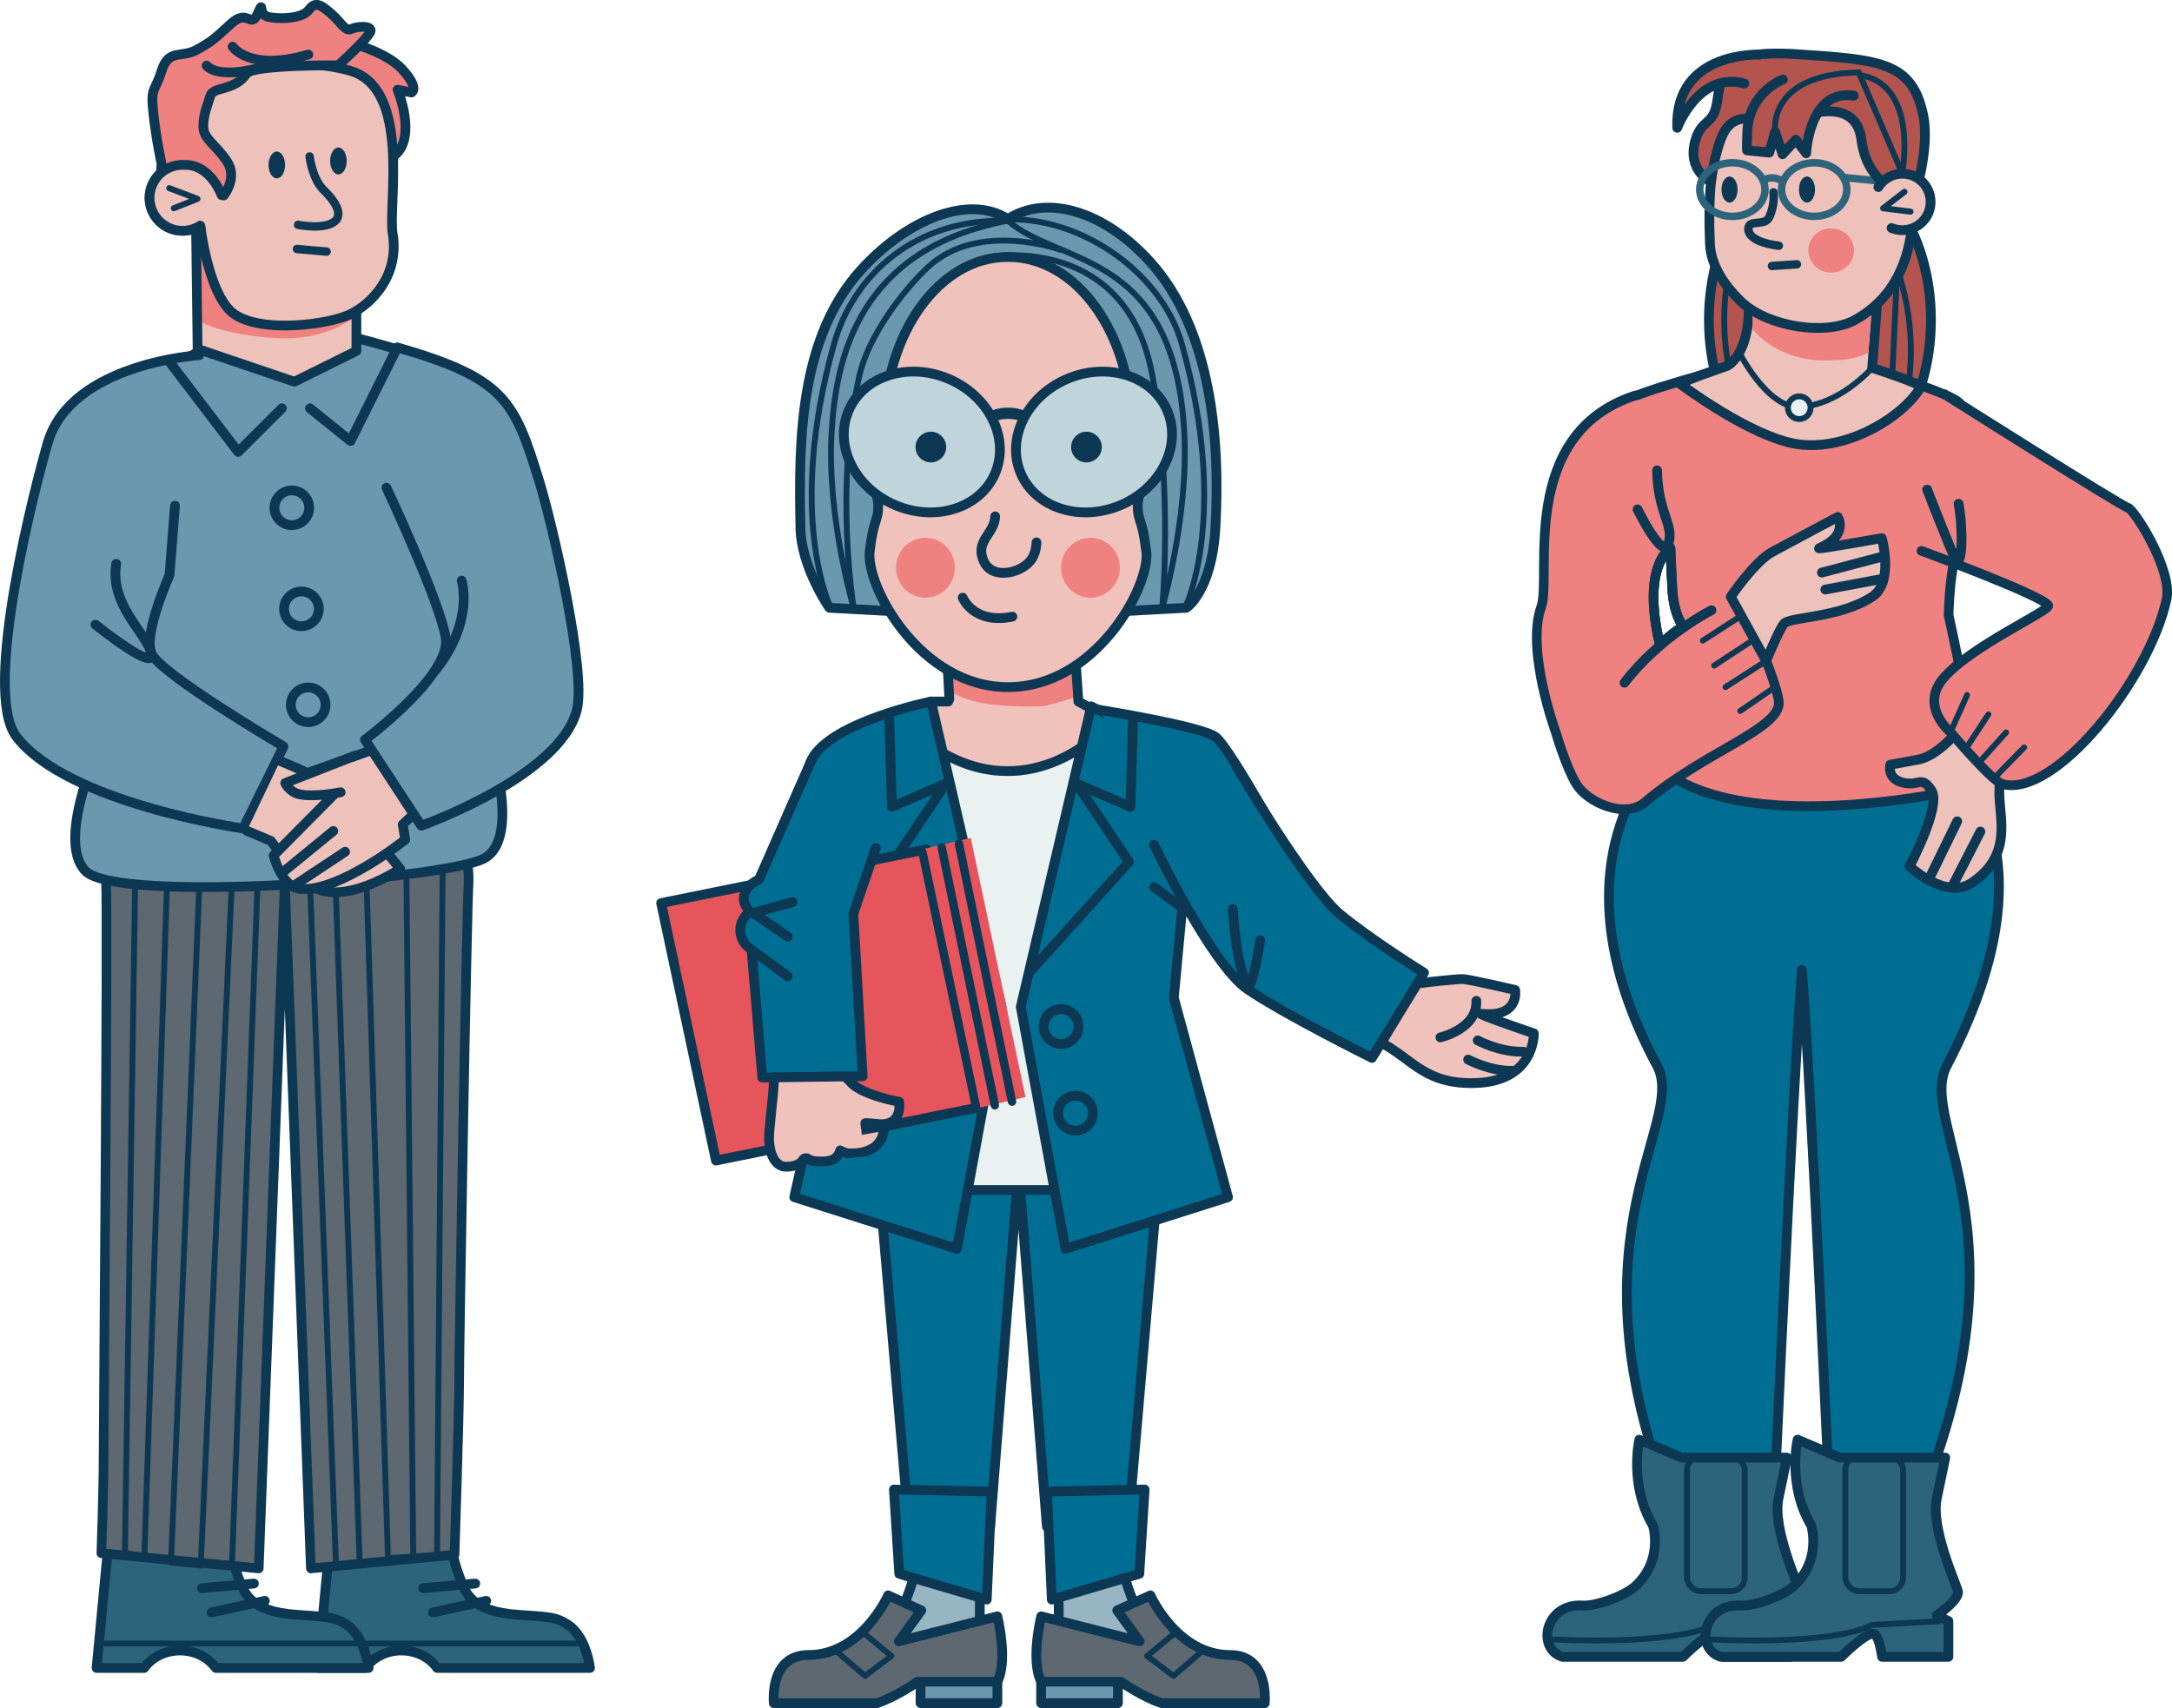 <?xml version="1.0" encoding="UTF-8"?><svg id="Mediation" xmlns="http://www.w3.org/2000/svg" viewBox="0 0 451.33 354.92"><defs><style>.cls-1{fill:#e7555c;}.cls-1,.cls-2,.cls-3,.cls-4,.cls-5,.cls-6,.cls-7,.cls-8,.cls-9,.cls-10,.cls-11,.cls-12,.cls-13,.cls-14,.cls-15,.cls-16,.cls-17,.cls-18,.cls-19,.cls-20,.cls-21,.cls-22{stroke-linecap:round;stroke-linejoin:round;}.cls-1,.cls-2,.cls-3,.cls-4,.cls-5,.cls-6,.cls-7,.cls-8,.cls-9,.cls-10,.cls-11,.cls-12,.cls-13,.cls-14,.cls-15,.cls-16,.cls-17,.cls-18,.cls-20,.cls-21,.cls-22{stroke:#0d3853;}.cls-1,.cls-3,.cls-4,.cls-5,.cls-9,.cls-10,.cls-12,.cls-16,.cls-17,.cls-18,.cls-21,.cls-22{stroke-width:2.03px;}.cls-2{stroke-width:1.25px;}.cls-2,.cls-7,.cls-10,.cls-11,.cls-15,.cls-19{fill:none;}.cls-3{fill:#2c647b;}.cls-23{fill:#e9545c;}.cls-23,.cls-24,.cls-25,.cls-26,.cls-27,.cls-28,.cls-29,.cls-30{stroke-width:0px;}.cls-4,.cls-29{fill:#006e93;}.cls-5,.cls-6,.cls-26{fill:#ef8180;}.cls-24{fill:#c0d4dc;}.cls-6,.cls-20{stroke-width:2px;}.cls-7,.cls-13{stroke-width:1.22px;}.cls-25{fill:#0d3853;}.cls-8,.cls-9,.cls-27,.cls-14{fill:#efc1bb;}.cls-8,.cls-11{stroke-width:2.02px;}.cls-12{fill:#98b5c3;}.cls-13,.cls-17{fill:#e9f2f1;}.cls-28,.cls-18{fill:#6a99af;}.cls-14,.cls-15{stroke-width:1.75px;}.cls-16,.cls-30{fill:#f1c2bc;}.cls-19{stroke:#2c647b;stroke-width:1.55px;}.cls-20,.cls-21{fill:#5e6871;}.cls-22{fill:#b3544e;}</style></defs><path class="cls-12" d="M204.72,319.41s-2.54,19.22,0,23.3c2.54,4.08-24.76,1.19-24.76,1.19,0,0,9.84-6.61,11.34-24.49"/><rect class="cls-18" x="191.3" y="346.8" width="15.96" height="7.12" transform="translate(398.55 700.71) rotate(180)"/><path class="cls-21" d="M160.8,353.91s-1.05-10,7.22-10c11.04,0,16.53-12.39,16.53-12.39l6.9,3.13-4.67,6.42,20.46-5.19s2.28,9.15,0,13.58h-16.56s-4.37,3.11-8.46,4.46h-21.43Z"/><polyline class="cls-7" points="173.25 342.66 179.75 348.25 185.23 344.11 179.71 339.56"/><polygon class="cls-29" points="211.64 230.47 180.74 230.06 181.85 236.24 188.87 317.26 205.75 317.26 211.64 241.7 217.54 317.26 234.42 317.26 241.44 236.24 242.55 230.06 211.64 230.47"/><polygon class="cls-10" points="211.64 230.47 180.74 230.06 181.85 236.24 188.87 317.26 205.75 317.26 211.64 242.7 217.54 317.26 234.42 317.26 241.44 236.24 242.55 230.06 211.64 230.47"/><polygon class="cls-4" points="205.04 332.4 186.86 327.04 185.75 309.53 206.04 309.96 205.04 332.4"/><path class="cls-12" d="M218.88,319.41s2.54,19.22,0,23.3c-2.54,4.08,24.76,1.19,24.76,1.19,0,0-9.84-6.61-11.34-24.49"/><rect class="cls-18" x="216.34" y="346.8" width="15.96" height="7.12"/><path class="cls-21" d="M262.8,353.91s1.05-10-7.22-10c-11.04,0-16.53-12.39-16.53-12.39l-6.9,3.13,4.67,6.42-20.46-5.19s-2.28,9.15,0,13.58h16.56s4.37,3.11,8.46,4.46h21.43Z"/><polyline class="cls-7" points="250.35 342.66 243.85 348.25 238.37 344.11 243.89 339.56"/><polygon class="cls-4" points="218.56 332.4 236.74 327.04 237.85 309.53 217.56 309.96 218.56 332.4"/><polygon class="cls-30" points="226.75 145.78 224.09 145.78 223.14 131.93 195.85 138.99 197.27 146.26 197.04 145.78 193.48 145.78 175.34 171.3 249.14 166.49 226.75 145.78"/><path class="cls-26" d="M223.87,144.87l-.69-12.05-8.45,1.29-18.89,4.88.56,4.06c5.19,3.59,11.9,3.76,19.22,3.76,2.42,0,5.75-1.45,8.24-1.94Z"/><polygon class="cls-10" points="227.75 147.78 224.09 145.78 223.14 131.93 196.85 136.99 197.27 145.26 197.04 145.78 193.48 145.78 175.34 171.3 249.14 166.49 227.75 147.78"/><path class="cls-17" d="M209.37,160.24c-7.38,0-14.28-3.25-20.22-8.89h-3.26v95.93h46.94v-95.93h-3.26c-5.93,5.64-12.84,8.89-20.22,8.89Z"/><path class="cls-4" d="M168.67,157.84c-3.97,7.83,5.65,49.49,5.65,49.49l-9.28,41.44,33.8,10.74,9.27-50.3-14.64-63.44s-20.84,4.24-24.8,12.06Z"/><path class="cls-16" d="M178.06,239.43s5.03.4,5.66-4.91c.74-6.2-8.76-3.58-8.76-3.58"/><polyline class="cls-10" points="205.94 202.62 185.63 179.11 196.54 162.84 185.33 167.66 184.79 149.55"/><path class="cls-28" d="M239.03,54.45c-9.61-10.65-21.53-14.13-29.59-8.93-8.06-5.2-20.98,0-30.59,10.64-12.69,14.07-12.38,35.25-12.52,53.61-.09,12.16,6.02,16.53,6.02,16.53l7.03,1.03,8.32.8s13.73-26.05,21.74-48.04c8.01,22,21.74,48.04,21.74,48.04l8.32-.8,7.03-1.03s5.59-2.1,6.02-16.53c.55-18.35-.84-41.26-13.53-55.33"/><path class="cls-10" d="M239.03,54.45c-9.61-10.65-21.53-14.13-29.59-8.93-8.06-5.2-20.98,0-30.59,10.64-12.69,14.07-12.93,35.26-12.52,53.61.18,8.2,6.02,16.53,6.02,16.53l15.35.83s13.73-25.05,21.74-47.04c8.01,22,21.74,47.04,21.74,47.04l15.35-.83s5.26-3.37,6.02-16.53c1.07-18.33-.84-41.26-13.53-55.33Z"/><path class="cls-30" d="M238.18,114.57c-.86-7.21-1.77-6.06-1.77-9.47,0-2.16,1.34-4.33.73-6.21-.61-1.87-1.31-4.02-2.19-5.87.11-1.35.18-2.72.18-4.11,0-19.6-11.43-35.5-25.53-35.5-.05,0-.1,0-.15,0-.05,0-.1,0-.15,0-14.1,0-25.53,15.89-25.53,35.5,0,1.39.06,2.76.18,4.11-.89,1.86-1.59,4-2.19,5.87-.61,1.87.73,4.04.73,6.21,0,3.41-.91,2.26-1.77,9.47-.86,7.21,10.46,28.14,28.59,28.21.05,0,.1,0,.15,0s.1,0,.15,0c18.12-.07,29.45-21,28.59-28.21"/><path class="cls-10" d="M238.18,114.57c-.86-7.21-1.77-6.06-1.77-9.47,0-2.16,1.34-4.33.73-6.21-.61-1.87-1.31-4.02-2.19-5.87.11-1.35.18-2.72.18-4.11,0-19.6-11.43-35.5-25.53-35.5-.05,0-.1,0-.15,0-.05,0-.1,0-.15,0-14.1,0-25.53,15.89-25.53,35.5,0,1.39.06,2.76.18,4.11-.89,1.86-1.59,4-2.19,5.87-.61,1.87.73,4.04.73,6.21,0,3.41-.91,2.26-1.77,9.47-.86,7.21,10.46,28.14,28.59,28.21.05,0,.1,0,.15,0s.1,0,.15,0c18.12-.07,29.45-21,28.59-28.21Z"/><path class="cls-10" d="M206.79,107.29c-.09,3.69-4.37,5.1-2.32,9.44,1.89,3.99,8.32,2.23,10.04-.77.91-1.59.86-3.26.86-3.26"/><path class="cls-25" d="M213.52,85.6c-1.2-.56-2.59-.89-4.07-.89s-2.87.33-4.07.89c.42.66.79,1.34,1.11,2.04.87-.38,1.88-.6,2.96-.6s2.09.22,2.96.6c.32-.7.69-1.38,1.11-2.04"/><path class="cls-7" d="M172.49,125.94s-9.11-18.85.79-54.37c4.04-14.5,16.99-26.3,36.17-25.69"/><path class="cls-7" d="M220.39,51.93s-17.05-6.2-27.55,3.57c-5.02,4.68-12.38,14.17-14.27,22.6-5.28,23.55-1.18,48.22-1.18,48.22,0,0-5.57-18.76-4.6-36.21.88-15.9,5.65-38.35,36.66-44.25"/><path class="cls-7" d="M246.4,125.94s9.11-18.85-.79-54.37c-4.04-14.5-20.19-26.03-35.37-25.98"/><path class="cls-7" d="M206.31,53.31s27.83-4.67,33.16,24.8c4.3,23.75,2.03,48.22,2.03,48.22,0,0,5.47-18.76,4.6-36.21-1.89-38.19-26.11-34.9-36.66-44.25"/><path class="cls-24" d="M206.77,98.38c-3.1,7.23-12.43,10.16-20.83,6.55-8.4-3.61-12.69-12.39-9.59-19.62,3.1-7.23,12.43-10.16,20.83-6.55,8.4,3.61,12.69,12.39,9.59,19.62"/><path class="cls-10" d="M206.77,98.38c-3.1,7.23-12.43,10.16-20.83,6.55-8.4-3.61-12.69-12.39-9.59-19.62,3.1-7.23,12.43-10.16,20.83-6.55,8.4,3.61,12.69,12.39,9.59,19.62Z"/><path class="cls-24" d="M212.12,98.38c3.1,7.23,12.43,10.16,20.83,6.55,8.4-3.61,12.69-12.39,9.59-19.62-3.1-7.23-12.43-10.16-20.83-6.55-8.4,3.61-12.69,12.39-9.59,19.62"/><path class="cls-10" d="M212.12,98.38c3.1,7.23,12.43,10.16,20.83,6.55,8.4-3.61,12.69-12.39,9.59-19.62-3.1-7.23-12.43-10.16-20.83-6.55-8.4,3.61-12.69,12.39-9.59,19.62Z"/><path class="cls-26" d="M198.41,117.98c0,3.43-2.74,6.22-6.11,6.22s-6.11-2.78-6.11-6.22,2.74-6.22,6.11-6.22,6.11,2.78,6.11,6.22"/><path class="cls-26" d="M232.7,117.98c0,3.43-2.74,6.22-6.11,6.22s-6.11-2.78-6.11-6.22,2.74-6.22,6.11-6.22,6.11,2.78,6.11,6.22"/><path class="cls-25" d="M196.62,92.9c0,1.76-1.43,3.19-3.19,3.19s-3.19-1.43-3.19-3.19,1.43-3.19,3.19-3.19,3.19,1.43,3.19,3.19"/><path class="cls-25" d="M228.95,92.9c0,1.76-1.43,3.19-3.19,3.19s-3.19-1.43-3.19-3.19,1.43-3.19,3.19-3.19,3.19,1.43,3.19,3.19"/><polygon class="cls-4" points="248.55 157.84 243.91 207.33 255.18 248.78 221.39 259.52 212.11 209.22 226.75 146.78 248.55 157.84"/><circle class="cls-4" cx="220.48" cy="213.32" r="3.62"/><polygon class="cls-1" points="203.9 230 148.77 241.16 137.38 187.66 192.51 176.5 203.9 230"/><polygon class="cls-23" points="202.88 230.34 213.09 227.97 201.72 174.13 191.51 176.5 202.88 230.34"/><line class="cls-15" x1="195.68" y1="176.08" x2="206.72" y2="229.68"/><line class="cls-15" x1="191.68" y1="177.08" x2="202.88" y2="230.34"/><line class="cls-15" x1="199.26" y1="175.32" x2="210.29" y2="228.92"/><path class="cls-16" d="M288.05,202.62s6.18,1.85,7.42,1.65c1.24-.21,7.21-.82,8.45-.82s10.92,2.27,10.92,2.27c0,0,1.03,5.77-7,4.94-1.65-.17,10.88,4.08,10.88,4.08,0,0,.3,9.82-11.91,10.31-15.3.61-14.3-10.94-30.37-10.33"/><path class="cls-10" d="M305.07,220.18s4.61,2.51,9.49,2.34"/><path class="cls-10" d="M307.06,216.2s4.61,2.51,9.49,2.34"/><path class="cls-4" d="M269.2,198.69c5.36-8.76.05-18.31.05-18.31,0,0-13.57-24.97-16.67-27.25-3.1-2.27-24.54-5.69-24.54-5.69"/><polyline class="cls-10" points="258.36 190.9 249.14 185.01 260.23 185.09"/><polyline class="cls-10" points="214.28 201.62 234.6 179.11 223.69 162.84 234.89 167.66 235.43 149.55"/><circle class="cls-4" cx="223.48" cy="231.32" r="3.62"/><path class="cls-4" d="M168.67,157.84l-10.94,24.88c-1.93.92-3.17,2.36-3.17,3.99,0,.81.32,1.57.87,2.25l.07.75c-1.03.9-1.69,2.15-1.69,3.56,0,1.7.94,3.2,2.37,4.09l2.22,26.55,20.86-.27-1.94-33.77,4.67-13.68"/><polyline class="cls-4" points="163.7 194.63 156.5 189.72 164.7 187.43"/><line class="cls-10" x1="156.18" y1="197.37" x2="163.7" y2="202.88"/><path class="cls-10" d="M200.04,124.2s2.26,5.6,10.32,3.94"/><path class="cls-10" d="M299.3,215.57s7.73-1.76,7.47-7.59"/><path class="cls-4" d="M239.78,175.5s11.82,24.88,19.47,30.09,25.83,14.25,25.83,14.25l10.82-17.71s-10.82-6.68-17.48-12.19-21.54-30.75-21.54-30.75"/><line class="cls-10" x1="239.81" y1="184.34" x2="247" y2="189.6"/><path class="cls-10" d="M256.18,188.9s.65,12.09,3.06,15.69c.99,1.48,2.62-9.22,2.62-9.22"/><path class="cls-16" d="M186.82,228.96s-7.81-1.41-10.07-4.09c-.27-.32-.7-.68-1.12-1.18l-14.77.19c-.23,5.25-1.14,10.75-1.05,13.05.1,2.79,1.22,5.51,3.5,5.51,1.55,0,2.85-.36,3.54-1.43.23-.36.71-.44,1.06-.2.76.52,1.81.55,2.94.55,1.89,0,3.26-.57,3.74-2.31,3,1.86,5.49-.83,5.49-3.42,0-.21-.29-2.23-.29-2.23,0-.1,3.02.21,3.14.22,4.77.11,3.9-4.66,3.9-4.66Z"/><path class="cls-30" d="M182.5,235.21l-6.01,1.1-2.08,1.4s1.02.84,2.28.93c1.84.13,4.57-.39,5.52-2.57"/><path class="cls-5" d="M70.48,8.24s9.25,2.02,13.01,6.07,2.02,4.91,2.02,4.91l-2.89-.58s4.05,9.83-.58,13.59c-4.63,3.76-20.24-20.53-20.24-20.53"/><path class="cls-3" d="M83.4,342.97c3.13,0,5.87,1.45,7.44,3.63h31.76c-.32-2.29-1.46-7.05-4.74-9.08-2.31-1.42-3.12-1.49-10.16-1.96-10.06-.68-10.97-4.63-12.34-8.25-1.36-3.62-1.65-6.32-1.05-6.47l-25.09-7.39-3.15,33.15h9.89c1.56-2.18,4.31-3.63,7.44-3.63Z"/><line class="cls-10" x1="89.95" y1="335.06" x2="101.03" y2="332.66"/><line class="cls-10" x1="87.94" y1="330.02" x2="98.76" y2="329.06"/><line class="cls-7" x1="67.04" y1="341.53" x2="119.91" y2="341.53"/><path class="cls-3" d="M37.4,342.97c3.13,0,5.87,1.45,7.44,3.63h31.76c-.32-2.29-1.46-7.05-4.74-9.08-2.31-1.42-3.12-1.49-10.16-1.96-10.06-.68-10.97-4.63-12.34-8.25-1.36-3.62-1.65-6.32-1.05-6.47l-25.09-7.39-3.15,33.15h9.89c1.56-2.18,4.31-3.63,7.44-3.63Z"/><path class="cls-4" d="M373.41,157.07h-28.37s-23.62,21.83-.71,64.39c6.66,12.36-21.63,37.02,6.29,99.1l18.13-9.95s3.57-81.39,5.68-109.07c2.11,27.68,5.68,109.07,5.68,109.07l15.13,9.95c29.16-63.06,2.78-86.67,9.29-99.1,24.81-47.41-.71-64.39-.71-64.39h-28.37"/><ellipse class="cls-22" cx="378.17" cy="66.46" rx="23.07" ry="33.15"/><ellipse class="cls-7" cx="372.58" cy="66.44" rx="14.3" ry="27.18"/><path class="cls-7" d="M388.76,16s7.73,2.46,6.54,20.08-2.76,61-3.08,60.05,12.26-23.26-1.89-49.02"/><path class="cls-6" d="M410.81,155.66l-5.9-27.86c.3-9.78,1.74-16.61,5.33-20.74,5.02-5.77,1.07-20.13-3.45-23.64-3.1-2.41-21.06-7.57-21.06-7.57l-12.25,5.98-12.25-5.98s-23.25,6.02-24.42,8.07c-1.17,2.05-14.55,39.89-12.79,45.08,1.76,5.19,10.27,17.54,13.41,18.3,6.76,1.63,9.61.68,9.61.68,0,0-9.76,3.73-3.64,10.09,17.06,17.74,68.17,5.07,68.17,5.07l-.77-7.48ZM349.61,130.33c-1.13.42-4.71,3.6-4.71,3.6-3.9-16.41,2.2-20.05,2.2-20.05,0,0,.35,8.34.48,9.59.52,5.14,2.4,6.72,2.03,6.86Z"/><path class="cls-20" d="M97.36,182.97c.42-6.48-7.12-31.25-7.12-31.25l-28.57,6.12.04-.79-2.55.4-2.55-.4.04.79-28.57-6.12s-6.49,24.77-6.06,31.25c.42,6.48-.49,111.88-.49,119.24s-.47,20.55-.47,20.55l32.7,3.16,5.42-142.66,5.42,142.66,29.85-2.85s.96-28.86.96-36.21,1.55-97.4,1.98-103.89Z"/><polyline class="cls-7" points="64.25 178.95 69.81 325.01 74.75 325.01 69.2 169.07 75.68 168.15 80.62 323.78 85.87 323.47 84.33 169.69 92.05 171.54 90.81 323.16"/><polyline class="cls-7" points="28.13 180.5 25.96 322.54 29.98 323.78 34.92 177.41 41.71 177.1 35.54 324.7 41.71 325.32 48.51 176.17 53.76 177.1 48.2 325.32"/><path class="cls-18" d="M90.67,76.08c-1.21-2.11-18.54-6.32-18.54-6.32l-12.62,6.17-12.62-6.17s-26.15,15.11-27.77,16.92c-6.27,7.01-16.3,36.97-14.49,42.31,1.81,5.34,10.41,22.35,13.73,22.05,3.32-.3,3.7.73,3.7.73,0,0-10.94,22.4-4.3,29.22,6.64,6.82,73.74,1.82,82.6-2.49,8.86-4.31.36-27.77.36-27.77,0,0-3.38,1.91-.06,2.21s8.39-12.53,10.2-17.87c1.81-5.34-18.98-56.87-20.19-58.99Z"/><path class="cls-9" d="M390.65,55.27l-1.62,21.17s10.46,3.38,10.1,3.99c-3.77,6.29-15.39,13.37-25.6,11.87-9.7-1.43-24.37-12.5-24.37-12.5-.31-.31,9.74-3.77,9.74-3.77,0,0,5.96-2.73,4.14-17.34"/><path class="cls-26" d="M364.23,68.52c3.42,3.87,8.77,6.38,14.8,6.38,3.47,0,6.42-.17,9.2-1.61l1.12-15.26-25.45,4.19c.22,2.32.32,4.41.33,6.3Z"/><path class="cls-9" d="M355.32,50.74c-.36-8.15-.41-24.66,6.81-28.05,8.85-4.16,32.89-2.76,34.09,7.61.46,3.96,6.17,26.8-10.75,36.18-6.07,3.37-18.01,1.39-23.38-3.54-3.37-3.09-6.57-7.53-6.77-12.21Z"/><ellipse class="cls-26" cx="380.51" cy="52.05" rx="4.74" ry="4.6"/><path class="cls-15" d="M368.52,39.97s.39,2.49-.91,5.2c-.91,1.9-4.17.35-4.3,2.27-.2,3.01,6.33,3.62,6.33,3.62"/><line class="cls-15" x1="373.39" y1="54.92" x2="368.2" y2="55.27"/><polyline class="cls-27" points="40.42 45.93 41.06 71.87 61.49 79.65 74.06 72.94 74.06 59.27"/><path class="cls-26" d="M40.82,65.97c.95,2.03,10.89,4.33,18.64,4.33,5.57,0,10.67-1.74,14.61-4.61v-6.43l-33.64-13.34.4,20.04Z"/><polyline class="cls-11" points="40.74 47.87 41.06 72.51 61.17 79.32 74.06 72.94 74.06 59.27"/><path class="cls-27" d="M81.59,48.52c-.98-6.05,3.89-30.15-8.84-33.82-9.68-2.79-33.89-2.84-35.12,7.84-.47,4.08-.05,8.2.65,11.74-.12,0-.24-.02-.36-.02-3.78,0-6.85,3.07-6.85,6.85s3.07,6.85,6.85,6.85c1.36,0,2.62-.4,3.68-1.08.7,4.95,2.67,15.36,7.11,18.41,5.89,4.04,19.79,2.1,24.09,0,4.23-2.07,10.24-7.81,8.8-16.77Z"/><ellipse class="cls-25" cx="57.52" cy="34.28" rx="1.72" ry="2.79"/><ellipse class="cls-25" cx="70.32" cy="33.45" rx="1.72" ry="2.79"/><path class="cls-15" d="M61.7,51.74c6.34.55,0,0,6.17.54"/><path class="cls-14" d="M64.34,32.51s.49,4.62,2.95,7.02c4.24,4.15,2.95,5.9,2.3,6.45-2.16,1.85-7.65.74-7.65.74"/><path class="cls-19" d="M366.37,37.49s1.79-1.28,4.1.2"/><line class="cls-19" x1="383.1" y1="36.89" x2="390.77" y2="37.63"/><path class="cls-22" d="M355.54,37.76s-5.11-2.29-3.23-8.67c1.3-4.39,3.64-3,4.44-7.6,1.14-6.59.48-11.28,16.74-10.22,17.48,1.14,23.86,1.68,26.15,12.7,1.46,7.04-1.95,17.28-1.95,17.28,0,0-9.61-1.68-10.89-12.17s-14.99-3.9-14.99-3.9l-7.26-.27s-4.43-1.54-6.52,2.96c-1.81,3.9-2.49,9.88-2.49,9.88Z"/><path class="cls-22" d="M370.47,16.52s-7.06,2.62-7.39,10.82c-.14,3.4-.07,3.9-.07,3.9l4.64.47,1.21-4.3,1.55,4.64,2.76-3.02,2.15,2.82s.54-13.38,9.88-11.97"/><path class="cls-9" d="M390.31,38.87c1.04-1.67,2.89-2.78,4.99-2.78,3.24,0,5.87,2.63,5.87,5.87s-2.63,5.87-5.87,5.87c-.79,0-1.55-.16-2.24-.44"/><polyline class="cls-2" points="395.74 39.86 391.3 43.28 397 43.98"/><path class="cls-22" d="M365.68,11.35s-17.73-.81-17.16,15.2c0,0,4.38-11.74,13.93-9.21"/><path class="cls-7" d="M368.85,27.41s-1.77-12.03,17.4-12.35l9.05,21.03c2.76-20.14-8.74-20.4-8.74-20.4"/><ellipse class="cls-19" cx="376.98" cy="39.39" rx="6.78" ry="5.57"/><ellipse class="cls-19" cx="359.98" cy="39.39" rx="6.78" ry="5.57"/><ellipse class="cls-25" cx="375.48" cy="39.39" rx="1.67" ry="2.71"/><ellipse class="cls-25" cx="359.39" cy="39.39" rx="1.67" ry="2.71"/><path class="cls-9" d="M407.5,151.14s-4.55,5.88-8.83,6.69-5.88,1.07-5.88,1.07c0,0-.8,2.94,2.67,3.74s3.74-1.6,5.88,1.6-4.55,15.78-4.55,15.78c0,0,7.47,7.01,12.84,3.48,10.97-7.22,3.48-17.65,6.69-22.73"/><path class="cls-6" d="M399.28,114.47s25.32,9.33,26.33,11.34c.54,1.07-16.31,8.53-21.87,15.24-4.83,5.83,1.56,11.1,1.56,11.1,0,0,8.62,10.19,10.78,10.78,10.83,2.99,30.49-21.66,34.11-38.37,1.33-6.13-6.77-18.81-8.03-19.06s-38.12-23.58-38.12-23.58"/><line class="cls-10" x1="406.7" y1="170.67" x2="401.35" y2="181.63"/><line class="cls-10" x1="411.51" y1="172.81" x2="405.89" y2="183.77"/><path class="cls-6" d="M339.83,82.17c-24.58,8.03-17.33,37.7-19.56,43.89-3.26,9.03,3.01,26.08,3.01,26.08,0,0,2.01,7.02,4.26,10.78s10.08,7.36,14.3,3.76c12-10.24,27.32-14.95,27.79-20.38.17-1.95-2.63-8.97-2.63-8.97M349.61,130.33c-1.13.42-4.71,3.6-4.71,3.6-3.9-16.41,2.2-20.05,2.2-20.05,0,0,.35,8.34.48,9.59.52,5.14,2.4,6.72,2.03,6.86Z"/><path class="cls-9" d="M359.64,124s4.95-7.3,8.57-9.27c5.66-3.06,13.67-7.31,13.67-7.31,0,0,2.36,3.82-3.86,6.49-.94.4,13.01-2.08,13.01-2.08,0,0,2.55,9.2-1.98,12.16-6.86,4.5-17.25,4.15-18.38,5.64s-3.68,7.71-3.68,7.71l-7.35-13.35Z"/><path class="cls-10" d="M355.63,126.81s-10.54,5.27-18.07,15.06"/><path class="cls-10" d="M347.1,113.88s-6.1,3.64-2.2,20.05c0,0,3.58-3.18,4.71-3.6.37-.14-1.5-1.71-2.03-6.86-.13-1.25-.48-9.59-.48-9.59Z"/><line class="cls-10" x1="391.08" y1="115.68" x2="378.58" y2="118.98"/><line class="cls-10" x1="379.29" y1="122.51" x2="390.6" y2="120.39"/><line class="cls-7" x1="408.75" y1="144.43" x2="405.29" y2="152.15"/><line class="cls-7" x1="413.18" y1="148.45" x2="408.99" y2="154.81"/><polyline class="cls-7" points="416.86 152.2 411.35 158.34 414.41 161.64 420.6 155.32"/><polyline class="cls-7" points="353.83 133.12 361.85 127.94 364.44 132.89 356.19 138.31"/><polyline class="cls-7" points="358.55 142.78 366.99 137.35 369.16 142.55 361.61 147.73"/><path class="cls-7" d="M361.24,72.93s5.82,11.75,12.46,11.62c8.42-.17,15.33-8.11,15.33-8.11"/><circle class="cls-13" cx="373.87" cy="84.72" r="2.36"/><path class="cls-3" d="M324.66,344.29h25.03c1.48-1.44,5.86-5.53,6.95-4.71.83.63,1.31,3.02,1.55,4.71h13.79v-7.44l-2.41-1.16s4.82-3.3,4.38-5.03-5.7-13.14-4.38-19.34c1.31-6.2,1.75-8.43,1.75-8.43h-21.91l-8.77-3.72s-2.19,9.42,2.85,17.85c0,0,2.21,7.27-3.73,12.64-2.19,1.98-8.11,4.15-10.96,3.97-7.67-.5-9.64,8.92-4.15,10.66Z"/><path class="cls-7" d="M370.05,336.89l-14.09.79s-6.04,4.26-34.22,2.98"/><rect class="cls-7" x="350.54" y="302.64" width="12.01" height="28.01" rx="2.83" ry="2.83"/><path class="cls-3" d="M357.55,344.29h25.03c1.48-1.44,5.86-5.53,6.95-4.71.83.63,1.31,3.02,1.55,4.71h13.79v-7.44l-2.41-1.16s4.82-3.3,4.38-5.03-5.7-13.14-4.38-19.34c1.31-6.2,1.75-8.43,1.75-8.43h-21.91l-8.77-3.72s-2.19,9.42,2.85,17.85c0,0,2.21,7.27-3.73,12.64-2.19,1.98-8.11,4.15-10.96,3.97-7.67-.5-9.64,8.92-4.15,10.66Z"/><path class="cls-7" d="M402.94,336.89l-14.09.79s-6.04,4.26-34.22,2.98"/><rect class="cls-7" x="383.44" y="302.64" width="12.01" height="28.01" rx="2.83" ry="2.83"/><path class="cls-10" d="M400.46,101.73s5.33,13.8,5.93,14.52c1.48,1.78,1.51-6.76.59-11.55"/><path class="cls-10" d="M340.28,105.85s5.35,10.98,6.45,7c1.1-3.98-2.21-6.08-2.4-15.11"/><line class="cls-10" x1="43.95" y1="335.06" x2="55.03" y2="332.66"/><line class="cls-10" x1="41.94" y1="330.02" x2="52.76" y2="329.06"/><line class="cls-7" x1="21.04" y1="341.53" x2="73.91" y2="341.53"/><path class="cls-11" d="M81.59,48.52c-.98-6.05,3.89-30.15-8.84-33.82-9.68-2.79-33.89-2.84-35.12,7.84-.47,4.08-.05,8.2.65,11.74-.12,0-.24-.02-.36-.02-3.78,0-6.85,3.07-6.85,6.85s3.07,6.85,6.85,6.85c1.36,0,2.62-.4,3.68-1.08.7,4.95,2.67,15.36,7.11,18.41,5.89,4.04,19.79,2.1,24.09,0,4.23-2.07,10.24-7.81,8.8-16.77Z"/><path class="cls-18" d="M41.39,73.81s-26.59,1.62-31.45,18.16c-2.46,8.38-13.79,51.66-6.53,61.11,10.7,13.94,47.12,19.08,47.12,19.08l8.38-17.06s-25.84-15.16-27.47-19.37,3.78-16.21,3.78-16.21l1.14-14.44"/><path class="cls-9" d="M58.21,158.13s11.49,4.65,12.79,6.92,12.15,15.49,12.15,15.49c0,0-12.01,8.14-18.64,3.39-3.17-2.28-8.22-9.18-8.22-9.18l-5-2.11"/><path class="cls-9" d="M72.98,157.38l-8.39,2.99,5.62,3.92-13.36,13.48s1.68,6.64,5.58,6.95c8.14.65,21.78-10.24,21.78-10.24l-.53-3.16,4.48-4.21-8.22-12.22-6.95,2.49Z"/><polyline class="cls-10" points="58.57 84.84 49.49 93.91 34.9 74.78"/><path class="cls-18" d="M64.41,84.85l8.43,6.79,9.73-19.45c22.37,6.48,24.32,11.02,29.5,27.88,2.69,8.75,9.82,39.42,7.79,47.48-3.5,13.83-32.32,24.04-32.32,24.04l-11.7-17.87s18.07-13.44,16.77-21.22-12.31-31.16-12.31-31.16"/><line class="cls-10" x1="69.26" y1="172.68" x2="59.03" y2="181.04"/><line class="cls-10" x1="71.71" y1="177" x2="61.05" y2="184.06"/><path class="cls-9" d="M73.78,157.03l-14.51,5.69s.76,1.8,2.88,2.31c3.03.72,8.64-.4,8.64-.4"/><circle class="cls-10" cx="60.64" cy="105.52" r="3.61"/><circle class="cls-10" cx="62.64" cy="126.52" r="3.61"/><circle class="cls-10" cx="64.04" cy="146.46" r="3.61"/><path class="cls-5" d="M46.48,40.62s2.99-3.63.68-7.1c-2.31-3.47-4.91-4.63-4.91-7.23s.87-4.34,1.45-6.36,5.07-.95,7.52-4.63c1.25-1.88,19.08-1.73,19.08-1.73,0,0,6.07-5.49,6.65-6.94s-2.89-1.16-4.05-.58-2.31-1.73-4.05-3.18-3.18-2.89-4.63-.87-6.65,2.02-8.67,1.45-.58-3.76-2.02-.58-2.02-1.16-5.49,2.02-4.05,3.76-7.23,5.49-5.78-.29-7.23,4.34-2.31,3.18-1.73,8.67,1.73,10.7,1.73,10.7c0,0-1.26,8.54,4.81,10.28"/><path class="cls-8" d="M46.05,40.55s-2.34-6.51-7.76-6.27c-.12,0-.24-.02-.36-.02-3.78,0-6.85,3.07-6.85,6.85s3.07,6.85,6.85,6.85c1.36,0,2.62-.4,3.68-1.08.04.29.09.59.14.91"/><polyline class="cls-2" points="36.12 43.27 41.03 41.32 35.17 39.1"/><path class="cls-10" d="M19.83,129.8s12.75,10.25,11.62,5.93-8.66-9.97-7.31-18.57"/><path class="cls-10" d="M95.93,120.66s2.69,8.34-5.38,18.55"/><path class="cls-10" d="M42.93,13.63s2.13,3.11,12.12.16"/><path class="cls-10" d="M48.34,9.7s3.44,5.24,15.73,1.64"/></svg>